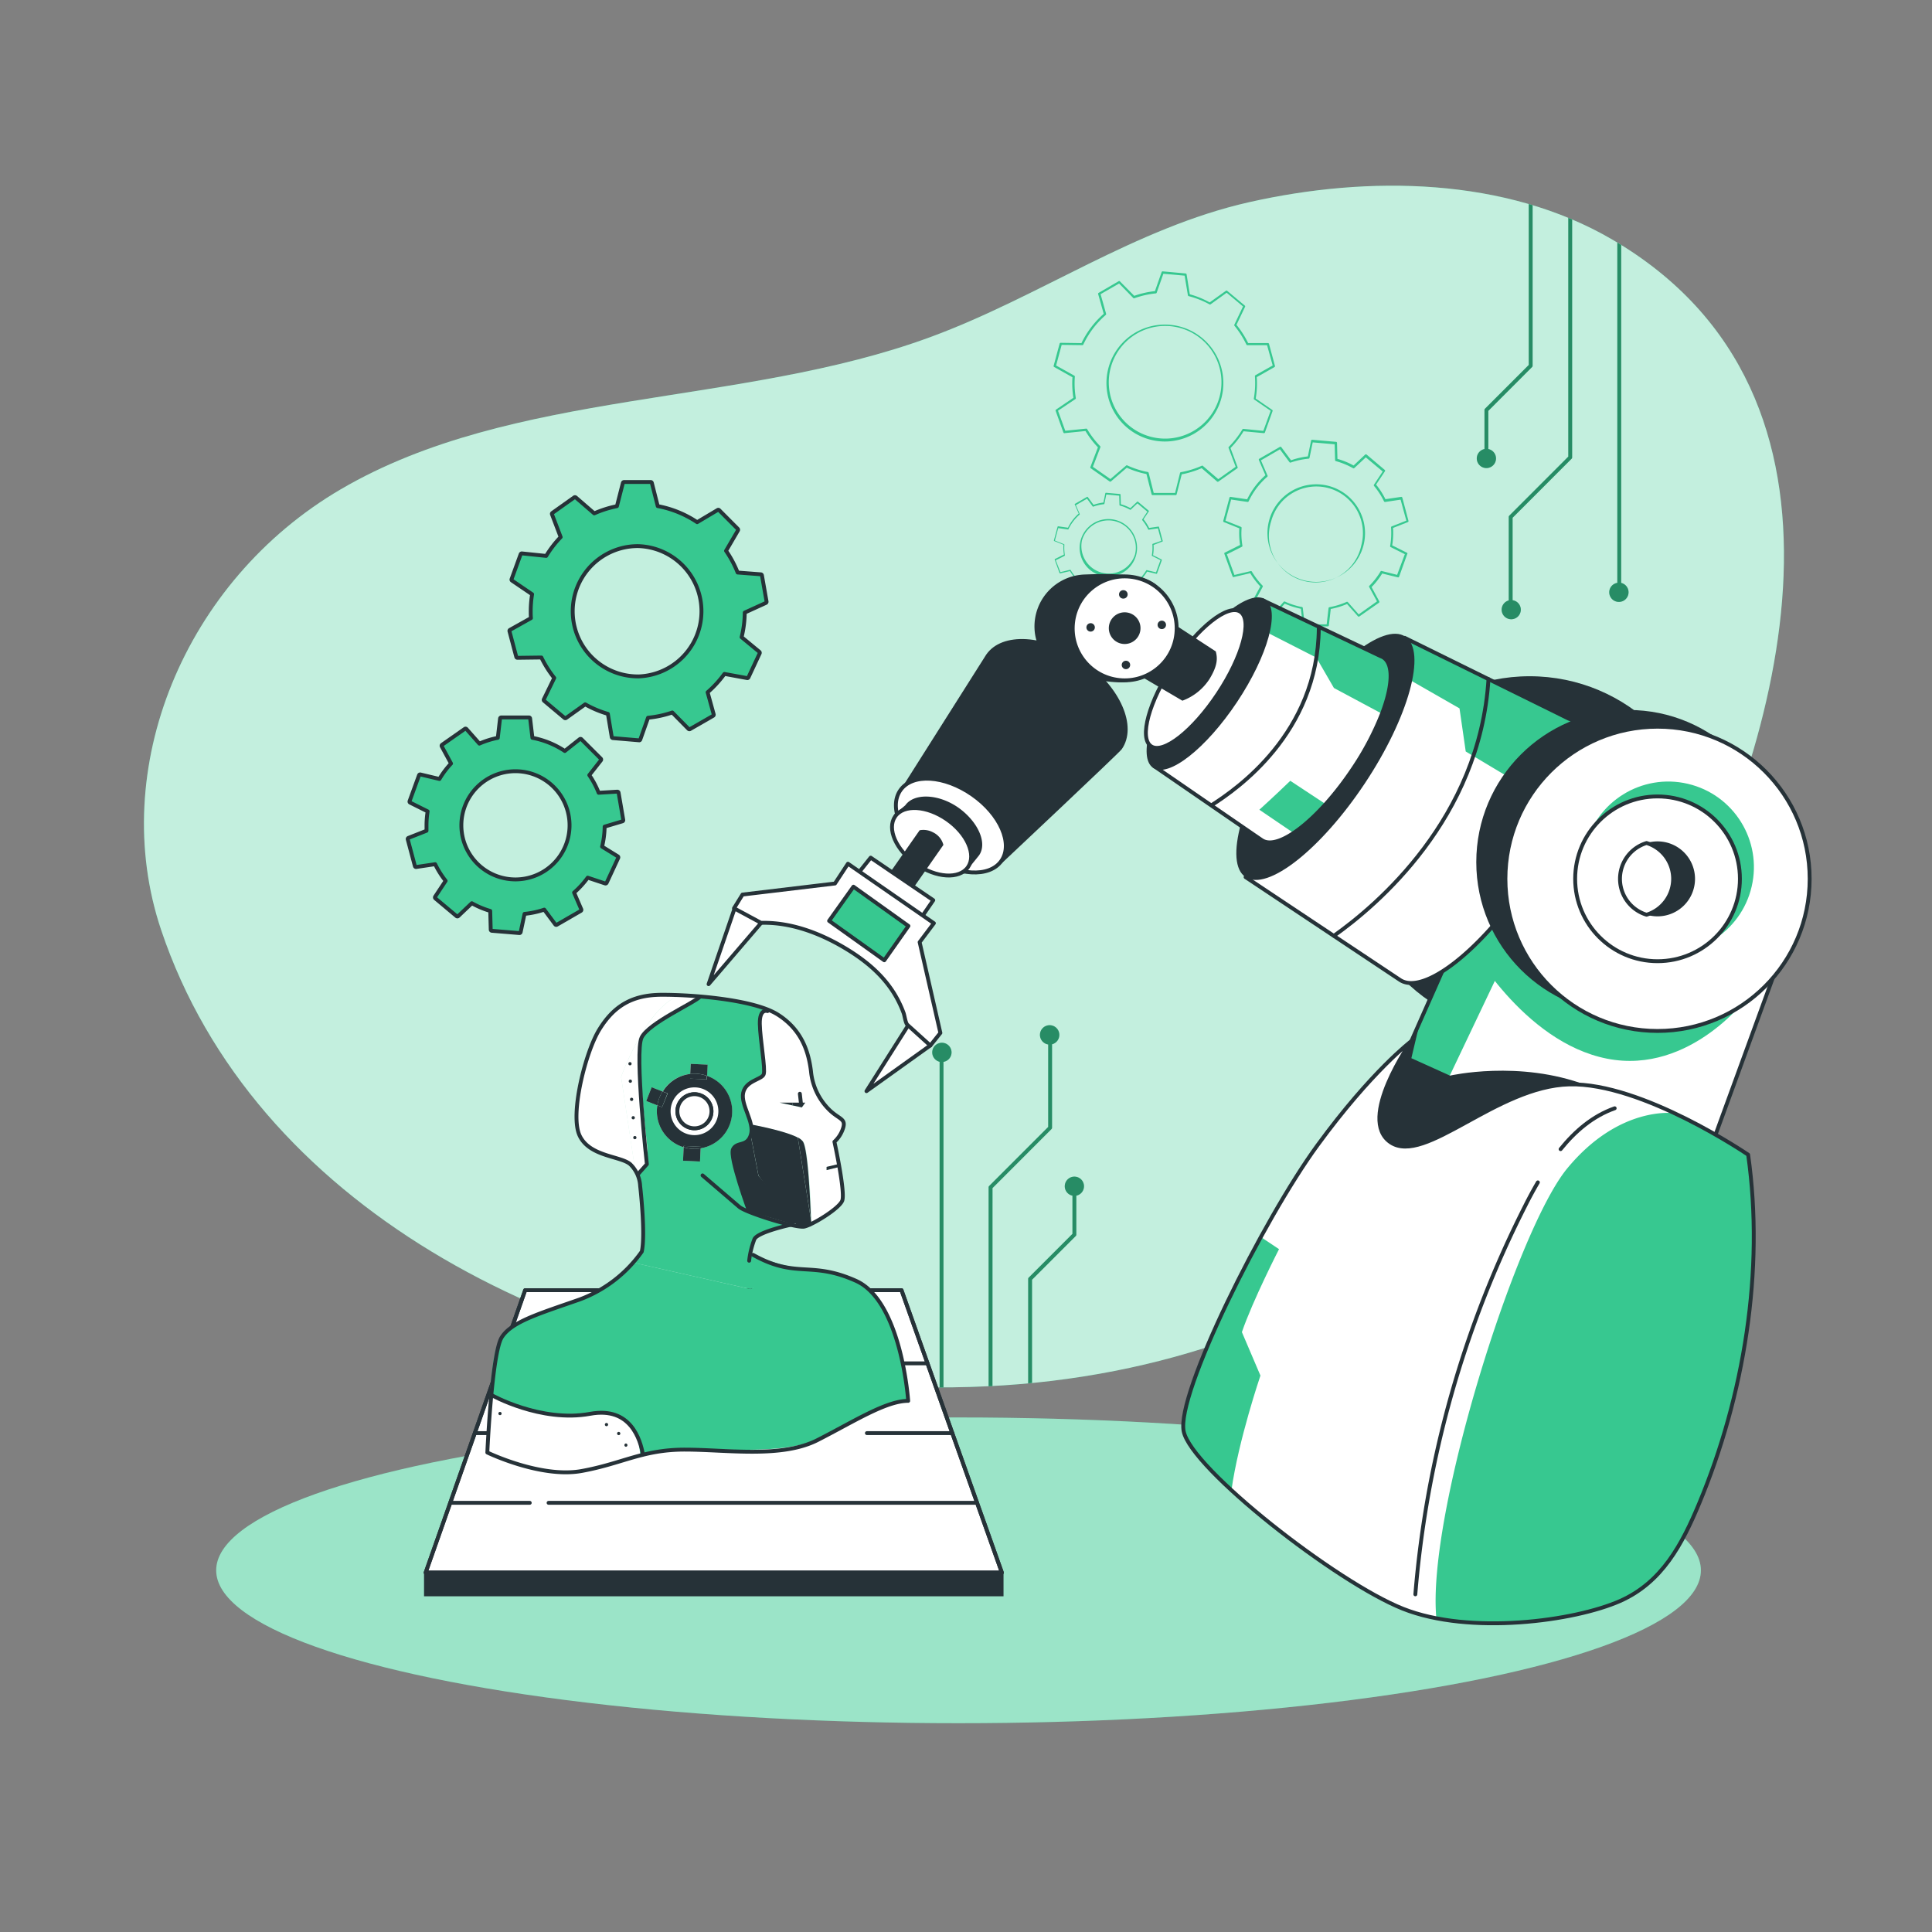 <svg xmlns="http://www.w3.org/2000/svg" viewBox="0 0 500 500"><rect x="0" y="0" width="500" height="500" fill="#808080" stroke="none"/><g id="freepik--background-simple--inject-176"><path d="M432,247c-36.39,68.29-106.38,117.14-203.15,111.63-1.76-.1-3.52-.22-5.28-.35C144,352.25,65.64,312,41.69,240.63c-13.94-41.53,5.94-90.26,46.5-114,44.57-26.08,103.4-21.26,152.64-39.41C269,76.85,293.73,59,323.26,52.33c31-7,66.36-6.44,93.91,9.62C486.45,102.3,461.39,191.91,432,247Z" style="fill:#37C890"></path><path d="M432,247c-36.39,68.29-106.38,117.14-203.15,111.63-1.76-.1-3.52-.22-5.28-.35C144,352.25,65.64,312,41.69,240.63c-13.94-41.53,5.94-90.26,46.5-114,44.57-26.08,103.4-21.26,152.64-39.41C269,76.85,293.73,59,323.26,52.33c31-7,66.36-6.44,93.91,9.62C486.45,102.3,461.39,191.91,432,247Z" style="fill:#fff;opacity:0.7"></path></g><g id="freepik--Graphics--inject-176"><path d="M396.49,95a.49.49,0,0,0,.15-.35V53.11l-1-.31V94.45l-11.32,11.32a.51.51,0,0,0-.14.36v10.08a2.49,2.49,0,1,0,1,0v-9.88Z" style="fill:#37C890"></path><path d="M418.56,62.79v88.05a2.48,2.48,0,0,0-2.09,2.44v0a2.5,2.5,0,1,0,3.09-2.43V63.39Z" style="fill:#37C890"></path><path d="M391.46,155.33V134l15.26-15.27a.47.47,0,0,0,.15-.35V56.8l-1-.42v61.79l-15.26,15.27a.49.49,0,0,0-.15.35v21.6a2.48,2.48,0,1,0,1-.06Z" style="fill:#37C890"></path><g style="opacity:0.3"><path d="M396.49,95a.49.49,0,0,0,.15-.35V53.11l-1-.31V94.45l-11.32,11.32a.51.51,0,0,0-.14.36v10.08a2.49,2.49,0,1,0,1,0v-9.88Z"></path><path d="M418.56,62.79v88.05a2.48,2.48,0,0,0-2.09,2.44v0a2.5,2.5,0,1,0,3.09-2.43V63.39Z"></path><path d="M391.46,155.33V134l15.26-15.27a.47.47,0,0,0,.15-.35V56.8l-1-.42v61.79l-15.26,15.27a.49.49,0,0,0-.15.35v21.6a2.48,2.48,0,1,0,1-.06Z"></path></g><path d="M256.86,307.48l15.26-15.27a.51.51,0,0,0,.15-.35v-21.6a2.51,2.51,0,1,0-1,.05v21.34L256,306.92a.47.47,0,0,0-.15.35v51.5l1-.06Z" style="fill:#37C890"></path><path d="M267.09,331.2l11.32-11.32a.54.54,0,0,0,.14-.36V309.44a2.49,2.49,0,1,0-1,0v9.88l-11.31,11.31a.47.47,0,0,0-.15.35V358l1-.1Z" style="fill:#37C890"></path><path d="M243.17,359.07h1V274.81a2.48,2.48,0,0,0,2.09-2.44v0a2.5,2.5,0,1,0-3.09,2.42Z" style="fill:#37C890"></path><g style="opacity:0.3"><path d="M256.86,307.48l15.26-15.27a.51.51,0,0,0,.15-.35v-21.6a2.51,2.51,0,1,0-1,.05v21.34L256,306.92a.47.47,0,0,0-.15.35v51.5l1-.06Z"></path><path d="M267.09,331.2l11.32-11.32a.54.54,0,0,0,.14-.36V309.44a2.49,2.49,0,1,0-1,0v9.88l-11.31,11.31a.47.47,0,0,0-.15.35V358l1-.1Z"></path><path d="M243.17,359.07h1V274.81a2.48,2.48,0,0,0,2.09-2.44v0a2.5,2.5,0,1,0-3.09,2.42Z"></path></g><path d="M305.4,84.52a15.13,15.13,0,1,0,10.69,18.54h0A15.15,15.15,0,0,0,305.4,84.52Zm10.16,18.39a14.58,14.58,0,0,1-28.16-7.56h0a14.58,14.58,0,1,1,28.16,7.56Z" style="fill:#37C890"></path><path d="M320,84.07l2.22-4.66a.26.26,0,0,0-.07-.33l-4.56-3.82a.26.26,0,0,0-.33,0l-4.2,3a23.24,23.24,0,0,0-5.14-2.1L307.09,71a.27.27,0,0,0-.25-.23l-5.92-.54a.28.28,0,0,0-.29.18l-1.73,4.93a24.08,24.08,0,0,0-5.36,1.22l-3.73-3.77a.27.27,0,0,0-.33,0l-5.15,3a.27.27,0,0,0-.13.32l1.44,5.11a23.77,23.77,0,0,0-5.76,7.58l-5.39-.08a.27.27,0,0,0-.26.2l-1.55,5.75a.29.29,0,0,0,.13.31l4.74,2.65a23.68,23.68,0,0,0,.24,5.32l-4.5,3.06a.27.27,0,0,0-.09.32l2,5.59a.26.26,0,0,0,.29.18l5.43-.55a23.56,23.56,0,0,0,3.22,4.22l-1.95,5.09a.29.29,0,0,0,.1.33l4.87,3.41a.29.29,0,0,0,.34,0l4.11-3.55a25,25,0,0,0,3.61,1.29c.46.12.93.23,1.48.34l1.33,5.25a.28.28,0,0,0,.26.21h5.95a.26.26,0,0,0,.27-.2l1.32-5.18a24.49,24.49,0,0,0,5.16-1.6l4,3.47a.27.27,0,0,0,.33,0l4.88-3.43a.26.26,0,0,0,.09-.32l-1.84-4.92a23.38,23.38,0,0,0,3.38-4.35l5.24.49a.28.28,0,0,0,.29-.18l2-5.59a.25.25,0,0,0-.12-.25l-4.26-2.94a23.9,23.9,0,0,0,.27-5.54L329.83,95a.26.26,0,0,0,.13-.3L328.42,89a.27.27,0,0,0-.27-.21l-5.13,0A24.41,24.41,0,0,0,320,84.07Zm9.37,10.51-4.46,2.52a.3.3,0,0,0-.14.27,23.17,23.17,0,0,1-.28,5.76.26.26,0,0,0,.11.27l4.24,2.91-1.89,5.2-5.15-.52a.28.28,0,0,0-.27.14,23.75,23.75,0,0,1-3.5,4.5.28.28,0,0,0-.08.29l1.84,4.89L315.28,124l-4-3.45a.26.26,0,0,0-.29,0,23.58,23.58,0,0,1-5.38,1.65.28.28,0,0,0-.22.2l-1.28,5.17h-5.53l-1.31-5.21a.32.32,0,0,0-.21-.21,15.12,15.12,0,0,1-1.61-.36,23.86,23.86,0,0,1-3.69-1.33.26.26,0,0,0-.29,0l-4.1,3.52-4.53-3.17,1.94-5.06a.31.31,0,0,0-.06-.29,23.52,23.52,0,0,1-3.36-4.4.28.28,0,0,0-.26-.13l-5.41.55-1.88-5.19,4.49-3a.29.29,0,0,0,.12-.27,22.84,22.84,0,0,1-.25-5.54.27.27,0,0,0-.14-.26l-4.71-2.63,1.44-5.34,5.35.07a.26.26,0,0,0,.25-.15,23.31,23.31,0,0,1,5.82-7.67.29.29,0,0,0,.08-.29l-1.43-5.08,4.79-2.76,3.66,3.74a.28.28,0,0,0,.29.08,22.92,22.92,0,0,1,5.55-1.26.26.26,0,0,0,.23-.18l1.73-4.9,5.5.49.85,5.08a.3.3,0,0,0,.2.22A23.42,23.42,0,0,1,313,78.76a.27.27,0,0,0,.3,0l4.16-3,4.23,3.55L319.46,84a.28.28,0,0,0,0,.29,24.25,24.25,0,0,1,3.11,4.89.26.26,0,0,0,.24.16l5.11,0Z" style="fill:#37C890"></path><path d="M356.13,125.42,358.4,122a.29.29,0,0,0,0-.36l-4.72-4a.29.29,0,0,0-.37,0l-3,2.83a19.54,19.54,0,0,0-4.18-1.71l-.11-4.14a.27.27,0,0,0-.25-.27l-6.16-.54a.27.27,0,0,0-.3.22l-.84,4.09a19.73,19.73,0,0,0-4.35,1l-2.51-3.39a.28.28,0,0,0-.35-.09l-5.36,3.09a.27.27,0,0,0-.1.35l1.69,3.91a19.92,19.92,0,0,0-4.73,6.23l-4.27-.63a.29.29,0,0,0-.31.2l-1.6,6a.28.28,0,0,0,.16.33l4,1.61a20,20,0,0,0,.19,4.31L317,143a.27.27,0,0,0-.14.34l2.12,5.83a.26.26,0,0,0,.32.17l4.26-1a19.41,19.41,0,0,0,2.61,3.43l-2.08,3.84a.29.29,0,0,0,.08.36l5.07,3.56a.27.27,0,0,0,.36-.05l2.89-3.26a19.66,19.66,0,0,0,3,1.05c.36.1.74.19,1.18.28l.5,4.3a.27.27,0,0,0,.27.25h6.19a.29.29,0,0,0,.28-.25l.49-4.25a20.08,20.08,0,0,0,4.21-1.29l2.82,3.18a.28.28,0,0,0,.37.05l5.07-3.55a.28.28,0,0,0,.09-.35l-2-3.7a19.51,19.51,0,0,0,2.75-3.52l4.06,1a.27.27,0,0,0,.32-.17l2.09-5.82v0A.26.26,0,0,0,364,143l-3.7-1.86a20,20,0,0,0,.22-4.51l3.83-1.51a.27.27,0,0,0,.16-.33l-1.59-6a.29.29,0,0,0-.31-.2l-4.06.6A20.06,20.06,0,0,0,356.13,125.42Zm7.83,9.32-3.79,1.49a.28.28,0,0,0-.17.28,19.62,19.62,0,0,1-.23,4.78.27.27,0,0,0,.14.3l3.66,1.83-2,5.35-4-1a.25.25,0,0,0-.29.13,19.15,19.15,0,0,1-2.92,3.73.27.27,0,0,0,0,.32l2,3.69L351.63,159l-2.79-3.15a.28.28,0,0,0-.32-.09,19.37,19.37,0,0,1-4.46,1.38.28.28,0,0,0-.23.24l-.49,4.21h-5.69l-.49-4.26a.29.29,0,0,0-.22-.24,11.3,11.3,0,0,1-1.34-.3,19.58,19.58,0,0,1-3.06-1.1.27.27,0,0,0-.32.06l-2.86,3.22-4.66-3.27,2.07-3.8a.27.27,0,0,0,0-.32,19.72,19.72,0,0,1-2.79-3.65.26.26,0,0,0-.3-.13l-4.21,1-1.95-5.35,3.87-1.94a.28.28,0,0,0,.15-.29,18.65,18.65,0,0,1-.21-4.6.26.26,0,0,0-.18-.27l-4-1.6,1.47-5.47,4.24.62a.29.29,0,0,0,.29-.16,19.06,19.06,0,0,1,4.83-6.36A.28.28,0,0,0,328,123l-1.67-3.86,4.91-2.86,2.49,3.35a.28.28,0,0,0,.31.08,19.23,19.23,0,0,1,4.62-1,.27.27,0,0,0,.24-.22l.83-4,5.68.49.11,4.1a.27.27,0,0,0,.2.26,19.41,19.41,0,0,1,4.43,1.82.27.27,0,0,0,.32,0l3-2.8,4.37,3.66-2.25,3.4a.29.29,0,0,0,0,.33,19.35,19.35,0,0,1,2.59,4,.29.29,0,0,0,.29.16l4-.6Z" style="fill:#37C890"></path><path d="M343.92,125.77a12.63,12.63,0,1,0,8.92,15.48h0A12.65,12.65,0,0,0,343.92,125.77Zm8.39,15.35A12.09,12.09,0,1,1,329,134.84h0a12.09,12.09,0,0,1,14.79-8.53h0A12.09,12.09,0,0,1,352.31,141.12Z" style="fill:#37C890"></path><path d="M300.89,139.91l-.94-3.52a.14.14,0,0,0-.17-.11l-2.39.35a11.71,11.71,0,0,0-1.44-2.24l1.34-2a.18.18,0,0,0,0-.22l-2.78-2.33a.15.15,0,0,0-.21,0l-1.76,1.66a11.69,11.69,0,0,0-2.46-1L290,128a.15.15,0,0,0-.14-.15l-3.63-.32a.16.16,0,0,0-.17.13l-.5,2.4a11.66,11.66,0,0,0-2.55.59l-1.48-2a.16.16,0,0,0-.21-.06l-3.15,1.82a.15.15,0,0,0,0,.2l1,2.3a11.58,11.58,0,0,0-2.78,3.66l-2.51-.36a.17.17,0,0,0-.18.11l-.95,3.52a.16.16,0,0,0,.1.19l2.37.95a12,12,0,0,0,.12,2.54l-2.3,1.14a.16.16,0,0,0-.08.2l1.24,3.43a.16.16,0,0,0,.19.1l2.51-.59a11.47,11.47,0,0,0,1.53,2l-1.22,2.26a.16.16,0,0,0,.05.21l3,2.09a.15.15,0,0,0,.21,0l1.7-1.92a12,12,0,0,0,1.74.62c.21.05.43.11.7.16l.29,2.53a.16.16,0,0,0,.16.15h3.64a.16.16,0,0,0,.16-.14l.29-2.5a11.8,11.8,0,0,0,2.47-.77l1.66,1.88a.18.18,0,0,0,.22,0l3-2.09a.18.18,0,0,0,.06-.21L295.26,150a12,12,0,0,0,1.61-2.07l2.39.57a.17.17,0,0,0,.19-.1l1.23-3.42v0a.16.16,0,0,0-.09-.2l-2.18-1.09a11.17,11.17,0,0,0,.13-2.65l2.26-.89A.14.14,0,0,0,300.89,139.91Zm-2.56.83a.16.16,0,0,0-.1.17,11.5,11.5,0,0,1-.14,2.81.15.15,0,0,0,.09.17l2.15,1.08-1.15,3.15-2.37-.57a.18.18,0,0,0-.18.08,11.39,11.39,0,0,1-1.71,2.2.17.17,0,0,0,0,.19l1.16,2.16-2.74,1.92-1.65-1.85a.14.14,0,0,0-.18-.05,12,12,0,0,1-2.63.81.16.16,0,0,0-.13.14l-.29,2.47h-3.34l-.29-2.51a.17.17,0,0,0-.13-.14,6,6,0,0,1-.79-.17,12.45,12.45,0,0,1-1.8-.65.16.16,0,0,0-.19,0l-1.68,1.89-2.74-1.92,1.22-2.24a.17.17,0,0,0,0-.19,11,11,0,0,1-1.63-2.15.16.16,0,0,0-.18-.07l-2.48.59L273.23,145l2.27-1.14a.17.17,0,0,0,.09-.17,11.62,11.62,0,0,1-.13-2.7.14.14,0,0,0-.1-.16l-2.35-.94.86-3.22,2.5.36a.14.14,0,0,0,.16-.09,11.36,11.36,0,0,1,2.85-3.74.18.18,0,0,0,.05-.19l-1-2.27,2.89-1.68,1.46,2a.19.19,0,0,0,.19.05,11.35,11.35,0,0,1,2.71-.62.15.15,0,0,0,.14-.13l.49-2.38,3.34.3.07,2.41a.15.15,0,0,0,.11.15,10.79,10.79,0,0,1,2.61,1.07.17.17,0,0,0,.19,0l1.74-1.64,2.56,2.15-1.32,2a.18.18,0,0,0,0,.19,11.3,11.3,0,0,1,1.53,2.39.17.17,0,0,0,.17.09l2.36-.35.87,3.23Z" style="fill:#37C890"></path><path d="M288.77,134.59a7.43,7.43,0,1,0,5.25,9.1h0A7.44,7.44,0,0,0,288.77,134.59Zm4.94,9A7.11,7.11,0,0,1,280,139.92h0a7.11,7.11,0,0,1,8.7-5h0A7.1,7.1,0,0,1,293.71,143.61Z" style="fill:#37C890"></path><path d="M197.19,148.9a.32.32,0,0,0-.29-.27l-6-.46a28,28,0,0,0-3-5.62l3.09-5.29a.33.33,0,0,0-.05-.39L186.09,132a.3.3,0,0,0-.39,0l-5.28,3.14a27.37,27.37,0,0,0-10.2-4.16l-1.52-6a.32.32,0,0,0-.31-.24h-6.88a.32.32,0,0,0-.31.24L159.66,131a28,28,0,0,0-5.87,1.86L149,128.73a.33.33,0,0,0-.4,0l-5.63,4a.31.31,0,0,0-.12.37l2.25,5.9a28.18,28.18,0,0,0-3.75,4.87l-6.27-.65a.33.33,0,0,0-.34.21l-2.35,6.46a.31.31,0,0,0,.12.37l5.2,3.53a27.26,27.26,0,0,0-.36,4.42c0,.55,0,1.11.06,1.76L132,163a.31.31,0,0,0-.15.36l1.76,6.64a.31.31,0,0,0,.32.24l6.18-.08a28.2,28.2,0,0,0,3.33,5.29L140.74,181a.31.31,0,0,0,.09.38l5.28,4.43a.32.32,0,0,0,.39,0l4.95-3.53a27.55,27.55,0,0,0,5.87,2.47l1,6a.34.34,0,0,0,.29.27l6.85.58a.32.32,0,0,0,.25-.21l2-5.64a27.62,27.62,0,0,0,6.28-1.36l4.19,4.25a.33.33,0,0,0,.38.06l6-3.45a.34.34,0,0,0,.15-.36l-1.58-5.73a28.41,28.41,0,0,0,4.35-4.75l5.88,1.08a.31.31,0,0,0,.34-.18l2.91-6.24a.33.33,0,0,0-.09-.38l-4.59-3.79a27.39,27.39,0,0,0,.81-6.37l5.46-2.49a.33.33,0,0,0,.19-.34Zm-32.11,26.15a16.86,16.86,0,0,1,0-33.72h0a16.87,16.87,0,0,1,0,33.73Z" style="fill:#37C890;stroke:#263238;stroke-linecap:round;stroke-linejoin:round"></path><path d="M160.09,205.14a.33.33,0,0,0-.34-.26l-4.82.29a22.72,22.72,0,0,0-2.42-4.57l3-3.82a.33.33,0,0,0,0-.42l-5.06-5.06a.31.31,0,0,0-.42,0l-3.86,3.06a22.66,22.66,0,0,0-8.38-3.41l-.59-5a.31.31,0,0,0-.31-.28h-7.16a.32.32,0,0,0-.32.28l-.58,5a22.79,22.79,0,0,0-4.77,1.5l-3.34-3.77a.31.31,0,0,0-.43-.05l-5.87,4.11a.32.32,0,0,0-.1.41l2.41,4.45a22.88,22.88,0,0,0-3,4l-4.92-1.17a.31.31,0,0,0-.37.2L106,207.33a.31.31,0,0,0,.16.4l4.51,2.25a23.15,23.15,0,0,0-.29,3.62c0,.43,0,.88,0,1.4l-4.67,1.84a.32.32,0,0,0-.19.38l1.85,6.92a.31.31,0,0,0,.35.24l4.9-.73a23,23,0,0,0,2.71,4.31l-2.72,4.11a.34.34,0,0,0,.06.43l5.49,4.6a.33.33,0,0,0,.42,0l3.53-3.35a22.67,22.67,0,0,0,4.76,2l.13,4.84a.31.31,0,0,0,.29.3l7.13.59h0a.32.32,0,0,0,.33-.27l1-4.7a22.75,22.75,0,0,0,5.1-1.1l2.85,3.83a.31.31,0,0,0,.41.08l6.2-3.58a.32.32,0,0,0,.13-.4L148.57,231a23.49,23.49,0,0,0,3.53-3.86l4.51,1.5a.32.32,0,0,0,.39-.17l3-6.46a.32.32,0,0,0-.13-.4l-4.05-2.5a23.12,23.12,0,0,0,.66-5.18l4.59-1.37a.31.31,0,0,0,.23-.36Zm-12.69,8.45a14,14,0,1,1-14-14v0a14,14,0,0,1,14,14Z" style="fill:#37C890;stroke:#263238;stroke-linecap:round;stroke-linejoin:round"></path></g><g id="freepik--Shadow--inject-176"><ellipse cx="248.07" cy="406.4" rx="192.12" ry="39.56" style="fill:#37C890"></ellipse><ellipse cx="248.07" cy="406.4" rx="192.12" ry="39.56" style="fill:#fff;opacity:0.5"></ellipse></g><g id="freepik--Platform--inject-176"><polygon points="259.28 406.98 110.16 406.98 135.91 333.9 233.31 333.9 259.28 406.98" style="fill:#263238"></polygon><rect x="109.74" y="406.98" width="149.97" height="6.14" style="fill:#263238"></rect><polygon points="259.28 406.98 110.16 406.98 135.91 333.9 233.31 333.9 259.28 406.98" style="fill:#fff;stroke:#263238;stroke-linecap:round;stroke-linejoin:round"></polygon><polygon points="259.28 406.98 110.16 406.98 135.91 333.9 233.31 333.9 259.28 406.98" style="fill:none;stroke:#263238;stroke-linecap:round;stroke-linejoin:round"></polygon><line x1="141.97" y1="388.93" x2="252.87" y2="388.93" style="fill:none;stroke:#263238;stroke-linecap:round;stroke-linejoin:round"></line><line x1="116.52" y1="388.93" x2="137.1" y2="388.93" style="fill:none;stroke:#263238;stroke-linecap:round;stroke-linejoin:round"></line><line x1="224.35" y1="370.89" x2="246.46" y2="370.89" style="fill:none;stroke:#263238;stroke-linecap:round;stroke-linejoin:round"></line><line x1="122.88" y1="370.89" x2="210.58" y2="370.89" style="fill:none;stroke:#263238;stroke-linecap:round;stroke-linejoin:round"></line><line x1="129.24" y1="352.84" x2="240.04" y2="352.84" style="fill:none;stroke:#263238;stroke-linecap:round;stroke-linejoin:round"></line></g><g id="freepik--robot-head--inject-176"><path d="M194.13,294.25a1,1,0,0,0,.17-.4A3,3,0,0,1,194.13,294.25Z" style="fill:#37C890"></path><path d="M194.16,291.09a25.16,25.16,0,0,0-1-3.48C193.51,288.8,193.9,290,194.16,291.09Z" style="fill:#37C890"></path><path d="M167.41,301.29a18.23,18.23,0,0,1-1.36,1.61l.29-.24a3.91,3.91,0,0,0,1.43-3.51c-.11-.93-.25-2.12-.4-3.48h0A20.68,20.68,0,0,1,167.41,301.29Z" style="fill:#37C890"></path><path d="M196.82,263.15a2.48,2.48,0,0,1,.32-.91A1.81,1.81,0,0,0,196.82,263.15Z" style="fill:#37C890"></path><path d="M190.3,297c.64-.43,1.56-.95,2.35-1.48A5.59,5.59,0,0,0,190.3,297Z" style="fill:#37C890"></path><path d="M192,308c-.24-.81-.51-1.67-.78-2.54C191.47,306.36,191.74,307.22,192,308Z" style="fill:#37C890"></path><path d="M165.77,277.34c0,.08,0,.17,0,.27a43.74,43.74,0,0,1,.11-7.81,7,7,0,0,1,1.78-3.35h0C164.66,269,165.69,275.14,165.77,277.34Z" style="fill:#37C890"></path><path d="M197.62,277.38c-.52,1.2-2.34,1.9-3.72,3C195.51,279.31,197.1,279,197.62,277.38Z" style="fill:#37C890"></path><path d="M197.77,275.57h0a9,9,0,0,1,0,1.18A5.1,5.1,0,0,0,197.77,275.57Z" style="fill:#37C890"></path><path d="M180.83,258.3c.85-.36,1.37-.55,1.4-.56l-.78-.1Z" style="fill:#37C890"></path><path d="M198.86,261.66h-.21l.42.07Z" style="fill:#37C890"></path><path d="M193.93,313.54l11.28,3.34.09,0C201.48,315.77,194.54,313.72,193.93,313.54Z" style="fill:#37C890"></path><path d="M235,362.54a34,34,0,0,0-8.46,2.37c-.66.27-1.3.58-1.94.9-3.27,1.66-6.25,3.83-9.56,5.43-15.2,7.38-33.62,1.36-50,5.44-4.89,1.22-9.56,3.32-14.53,4-8.33,1.18-16.56-1.62-24.42-4.78.26-10.25.9-22.59,2.35-27.05,2.07-4.74,6.2-6.78,10.17-8.53,1.86-.71,4.11-.91,5.49-2A48,48,0,0,0,164,326.79l30.25,6.83L205.48,328c4.28.89,8.56,1,12.46,2.05,8.44,2.59,10.64,8.1,12.81,12.71.38,1,.73,2,1,3C232.88,349.83,234.09,356.8,235,362.54Z" style="fill:#37C890"></path><path d="M194.08,324.39a5.8,5.8,0,0,1,.09-1.2,4.64,4.64,0,0,1,2.71-3.74h0a24.32,24.32,0,0,1,6.46-2l1.85-.52-11.28-3.34-.05,0A46.13,46.13,0,0,1,192,308h0c-.26-.82-.53-1.68-.78-2.54-1.13-3.61-2.3-7.41-1.5-8.1a5,5,0,0,1,.58-.41,5.59,5.59,0,0,1,2.35-1.48,5.42,5.42,0,0,0,1.48-1.26,3,3,0,0,0,.17-.4,13.48,13.48,0,0,0,0-1.45,12.51,12.51,0,0,0-.19-1.31c-.26-1.08-.65-2.29-1-3.48v0c-1.71-4.66-1.35-5.77.75-7.19h0c1.38-1.11,3.2-1.81,3.72-3a2.79,2.79,0,0,0,.14-.63,9,9,0,0,0,0-1.18c-.26-2.89-1.52-9.58-1-12.42a1.81,1.81,0,0,1,.32-.91,1.52,1.52,0,0,1,1.51-.57h.21a83,83,0,0,0-16.63-3.92s-.55.2-1.4.56a67.24,67.24,0,0,0-13.16,8.15,7,7,0,0,0-1.78,3.35,43.74,43.74,0,0,0-.11,7.81c.15,2.84,1.26,15.12,1.59,18.06.15,1.36.29,2.55.4,3.48a3.91,3.91,0,0,1-1.43,3.51l-.29.24-.92,1,0,0a13.34,13.34,0,0,1,.52,3c.15,1,.29,2.22.39,3.7h0a50.18,50.18,0,0,1,0,14.22s-.81.79-2,1.95l30.25,6.82s10.49-3.65,10.38-3.68l.89-1.94A56,56,0,0,1,194.08,324.39ZM181.16,300.6l-4.39-.2.16-3.49a9.73,9.73,0,0,1-6.94-9.32,9.54,9.54,0,0,1,.13-1.52l-2.87-1.13,1.4-3.56,2.81,1.1a9.7,9.7,0,0,1,7.14-4.55l.12-2.61,4.39.21-.14,2.9a9.71,9.71,0,0,1-1.65,18.75Z" style="fill:#37C890"></path><path d="M164.79,303.34a17.82,17.82,0,0,1,.84,3.58,13.34,13.34,0,0,0-.52-3A6.08,6.08,0,0,0,164.79,303.34Z" style="fill:#37C890"></path><path d="M166,310.63a116.08,116.08,0,0,1,0,14.22A50.18,50.18,0,0,0,166,310.63Z" style="fill:#37C890"></path><path d="M164,258.46l-.08,0a11.77,11.77,0,0,1,1.43-.43A8.76,8.76,0,0,0,164,258.46Z" style="fill:#fff"></path><path d="M165.37,258.05c.35-.08.73-.14,1.09-.21C166.07,257.9,165.71,258,165.37,258.05Z" style="fill:#fff"></path><path d="M152.53,271.62h0c.24-.6.49-1.21.77-1.81A13.41,13.41,0,0,0,152.53,271.62Z" style="fill:#fff"></path><path d="M153.55,297.62c3,1.74,7.24,2.52,9,3.34-2.33-1.3-5.6-1.84-7.74-2.75A11.53,11.53,0,0,1,153.55,297.62Z" style="fill:#fff"></path><path d="M151.67,296.24a8,8,0,0,1-1.71-2.36A6.89,6.89,0,0,0,151.67,296.24Z" style="fill:#fff"></path><path d="M160.74,278.7s7-19.82,16.48-21.43h0a70.09,70.09,0,0,0-10.73.57c-.36.07-.74.13-1.09.21h0a11.77,11.77,0,0,0-1.43.43c-3.7,1.53-8.48,7-10.63,11.32-.28.6-.53,1.21-.77,1.81-.69,2.05-1.53,4.68-2.22,7.34-.26,1.2-.45,2.26-.57,3.11-.26,1.76-.58,3.66-.7,5.53.15,2.6.18,4.58.92,6.28a8,8,0,0,0,1.71,2.36c.18.17.37.33.57.49l.17.13a6.87,6.87,0,0,0,.68.48l.29.18.17.1a11.53,11.53,0,0,0,1.22.59c2.14.91,5.41,1.45,7.74,2.75a2.65,2.65,0,0,1,.55.33l0,0a5.92,5.92,0,0,1,1.22,1.05Z" style="fill:#fff"></path><path d="M152.24,296.73c-.2-.16-.39-.32-.57-.49C151.85,296.41,152,296.57,152.24,296.73Z" style="fill:#fff"></path><path d="M152.54,297c.17.13.36.26.55.38a6.87,6.87,0,0,1-.68-.48Z" style="fill:#fff"></path><path d="M165.36,258.06Z" style="fill:#fff"></path><path d="M164.3,302.36a5.92,5.92,0,0,0-1.22-1.05,9.88,9.88,0,0,1,1.71,2,4.76,4.76,0,0,0-.38-.82A1.53,1.53,0,0,0,164.3,302.36Z" style="fill:#fff"></path><path d="M164.41,302.52l-.11-.16A1.53,1.53,0,0,1,164.41,302.52Z" style="fill:#fff"></path><path d="M177.23,257.27h0Z" style="fill:#fff"></path><path d="M164.41,302.52a4.76,4.76,0,0,1,.38.82,6.08,6.08,0,0,1,.32.54A4.39,4.39,0,0,0,164.41,302.52Z" style="fill:#fff"></path><path d="M165.78,277.61c.28,5.82,1,13.11,1.59,18.06C167,292.73,165.93,280.45,165.78,277.61Z" style="fill:#fff"></path><path d="M167.67,266.45a67.24,67.24,0,0,1,13.16-8.15C177.85,259.53,171,262.65,167.67,266.45Z" style="fill:#fff"></path><path d="M177.22,257.27c-9.43,1.61-16.48,21.43-16.48,21.43l3.56,23.66.11.16a4.39,4.39,0,0,1,.7,1.36l0,0,.92-1-1,.8,1-.8a18.23,18.23,0,0,0,1.36-1.61,20.68,20.68,0,0,0,0-5.61h0c-.56-4.95-1.31-12.24-1.59-18.06,0-.1,0-.19,0-.27-.08-2.2-1.11-8.34,1.89-10.88h0c3.3-3.8,10.18-6.92,13.16-8.15l.62-.66C180,257.47,178.63,257.35,177.22,257.27Z" style="fill:#fff"></path><path d="M217.28,289.68a2.5,2.5,0,0,1,.82,1.34h0c.43-2.14-1.85-2.22-4.72-5A41.75,41.75,0,0,0,217.28,289.68Z" style="fill:#fff"></path><path d="M212,284.31a12.91,12.91,0,0,1-1.67-4.38c.11.67.2,1.26.3,1.72A7.77,7.77,0,0,0,212,284.31Z" style="fill:#fff"></path><path d="M216.85,301.29l.13.77h0l1.13,6.89c-.28-2.63-2.21-13.46-2.21-13.46l.95,5.8Z" style="fill:#fff"></path><path d="M211.81,315.36h0Z" style="fill:#fff"></path><path d="M203.35,263.75l-.52-.34c.28.18.55.38.81.58Z" style="fill:#fff"></path><path d="M202.53,263.23a13.55,13.55,0,0,0-3.18-1.43c1.18.46,1.87.76,1.87.76A12.37,12.37,0,0,1,202.53,263.23Z" style="fill:#fff"></path><path d="M209.2,273.67a16.41,16.41,0,0,0-1.9-5.16,24.21,24.21,0,0,1,1.91,5.21Z" style="fill:#fff"></path><path d="M209.83,317c2-1.12,5.36-3.45,5.36-3.45l-5.28,3.34Z" style="fill:#fff"></path><path d="M197.14,262.24a2.07,2.07,0,0,1,1.51-.57A1.52,1.52,0,0,0,197.14,262.24Z" style="fill:#fff"></path><polygon points="213.48 313.11 213.48 313.11 213.48 313.11 213.48 313.11" style="fill:#fff"></polygon><path d="M196.82,263.15c-.57,2.84.69,9.53,1,12.42C197.63,272.24,196.41,265.75,196.82,263.15Z" style="fill:#fff"></path><path d="M197.76,276.75a2.79,2.79,0,0,1-.14.63l0,0A2.14,2.14,0,0,0,197.76,276.75Z" style="fill:#fff"></path><path d="M192.32,282.79a3.94,3.94,0,0,1,1.58-2.4h0c-2.1,1.42-2.46,2.53-.75,7.19v0A11.78,11.78,0,0,1,192.32,282.79Z" style="fill:#fff"></path><path d="M201.22,262.56s-.69-.3-1.87-.76l-.28-.06C199.83,262,200.56,262.29,201.22,262.56Z" style="fill:#fff"></path><path d="M194.16,291.09a12.51,12.51,0,0,1,.19,1.31c0-.12,0-.24,0-.36C194.3,291.74,194.23,291.42,194.16,291.09Z" style="fill:#fff"></path><path d="M218.11,309,217,302.06l-3.06.76V302l2.93-.7-.95-5.8a13.76,13.76,0,0,0,2.2-4.47,2.5,2.5,0,0,0-.82-1.34,41.75,41.75,0,0,1-3.89-3.7h0a9.5,9.5,0,0,1-1.37-1.66,7.77,7.77,0,0,1-1.37-2.66c-.1-.46-.19-1-.3-1.72-.37-1.69-.68-3.7-1.14-6.21a24.21,24.21,0,0,0-1.91-5.21,17.91,17.91,0,0,0-3.66-4.52c-.26-.2-.53-.4-.81-.58l-.3-.18a12.37,12.37,0,0,0-1.31-.67c-.66-.27-1.39-.55-2.15-.82l-.42-.07a2.07,2.07,0,0,0-1.51.57,2.48,2.48,0,0,0-.32.91c-.41,2.6.81,9.09,1,12.42h0a5.1,5.1,0,0,1,0,1.18,2.14,2.14,0,0,1-.11.59l0,0c-.52,1.58-2.11,1.93-3.72,3a3.94,3.94,0,0,0-1.58,2.4,11.78,11.78,0,0,0,.82,4.82,25.16,25.16,0,0,1,1,3.48c.07.33.14.65.18,1,0-.59,0-1,0-1s8.65,1.55,12.17,3.4a4,4,0,0,1,1.28,1c1.37,1.89,2,15.91,2.12,20.23h0c0,.8,0,1.27,0,1.27l5.28-3.34h0l.05,0C215.63,313.25,218.38,311.4,218.11,309Zm-10.59-22.36-2.39-.51-3.34-.72h6.61Z" style="fill:#fff"></path><path d="M171.34,286.54l-1.22-.47a9.54,9.54,0,0,0-.13,1.52,9.73,9.73,0,0,0,6.94,9.32l0-.34,4.39.21,0,.4A9.71,9.71,0,0,0,183,278.43l0,.92-4.39-.2.06-1.22a9.7,9.7,0,0,0-7.14,4.55l1.28.5Zm8.39-5.62a6.68,6.68,0,1,1-6.68,6.67A6.67,6.67,0,0,1,179.73,280.92Z" style="fill:#263238"></path><polygon points="207.52 286.59 208.4 285.36 206.8 285.36 206.93 285.98 206.8 285.36 205.01 285.36 205.13 286.08 207.52 286.59" style="fill:#263238"></polygon><polygon points="205.13 286.08 205.01 285.36 201.78 285.36 205.13 286.08" style="fill:#263238"></polygon><path d="M213.44,314.68a5.35,5.35,0,0,1-1.53.67A1.93,1.93,0,0,0,213.44,314.68Z" style="fill:#263238"></path><path d="M194.3,293.85a1.3,1.3,0,0,0,0-.19C194.32,293.72,194.32,293.79,194.3,293.85Z" style="fill:#263238"></path><path d="M194.13,294.25a5.42,5.42,0,0,1-1.48,1.26A2.93,2.93,0,0,0,194.13,294.25Z" style="fill:#263238"></path><path d="M207,316.37c-3.2-3.27-10.71-12.08-10.71-12.08l-2-10.44a1,1,0,0,1-.17.4,2.93,2.93,0,0,1-1.48,1.26c-.79.53-1.71,1.05-2.35,1.48a3.1,3.1,0,0,0-.58,1.32,29.93,29.93,0,0,0,1.5,7.19c.27.87.54,1.73.78,2.54,1,3,1.88,5.48,1.88,5.48l.05,0c.61.18,7.55,2.23,11.37,3.31Z" style="fill:#263238"></path><path d="M192,308a46.13,46.13,0,0,0,1.88,5.48S193,311.06,192,308Z" style="fill:#263238"></path><path d="M194.37,293.39a7,7,0,0,0,0-1,13.48,13.48,0,0,1,0,1.45c0-.06,0-.13,0-.19A2.23,2.23,0,0,0,194.37,293.39Z" style="fill:#263238"></path><path d="M190.3,297a5,5,0,0,0-.58.41c-.8.69.37,4.49,1.5,8.1a29.93,29.93,0,0,1-1.5-7.19A3.1,3.1,0,0,1,190.3,297Z" style="fill:#263238"></path><path d="M207.75,295.37a4,4,0,0,0-1.28-1l3.4,21.19C209.71,311.28,209.12,297.26,207.75,295.37Z" style="fill:#263238"></path><path d="M194.37,293.39a4.77,4.77,0,0,0,0-1.35c0,.12,0,.24,0,.36A7,7,0,0,1,194.37,293.39Z" style="fill:#263238"></path><path d="M206.87,317.74l2.29-.63c.71.84.9-.26.9-.26l-3.59-22.44C203,292.56,194.3,291,194.3,291s0,.44,0,1a4.77,4.77,0,0,1,0,1.35q0,.17,0,.27a1.3,1.3,0,0,1,0,.19l2,10.44S203.67,314.47,206.87,317.74Z" style="fill:#263238"></path><path d="M194.37,293.39a2.23,2.23,0,0,1,0,.27Q194.36,293.55,194.37,293.39Z" style="fill:#263238"></path><polygon points="213.92 301.99 213.92 302.82 216.98 302.06 216.85 301.29 213.92 301.99" style="fill:#263238"></polygon><polygon points="216.85 301.29 216.85 301.29 216.98 302.06 216.98 302.06 216.85 301.29" style="fill:#263238"></polygon><path d="M179.73,294.27a6.68,6.68,0,1,0-6.68-6.68A6.68,6.68,0,0,0,179.73,294.27Zm0-11.09a4.41,4.41,0,1,1-4.42,4.41A4.42,4.42,0,0,1,179.73,283.18Z" style="fill:#fff;stroke:#263238;stroke-miterlimit:10"></path><path d="M179.73,292a4.41,4.41,0,1,0-4.42-4.41A4.41,4.41,0,0,0,179.73,292Z" style="fill:#fff;stroke:#263238;stroke-miterlimit:10"></path><path d="M183,278.43l.14-2.9-4.39-.21-.12,2.61a10.39,10.39,0,0,1,1.13-.07A9.64,9.64,0,0,1,183,278.43Z" style="fill:#263238"></path><path d="M182.93,279.35l0-.92a9.64,9.64,0,0,0-3.24-.57,10.39,10.39,0,0,0-1.13.07l-.06,1.22Z" style="fill:#263238"></path><path d="M176.93,296.91l-.16,3.49,4.39.2.16-3.42a9.31,9.31,0,0,1-1.59.15A9.58,9.58,0,0,1,176.93,296.91Z" style="fill:#263238"></path><path d="M177,296.57l0,.34a9.58,9.58,0,0,0,2.8.42,9.31,9.31,0,0,0,1.59-.15l0-.4Z" style="fill:#263238"></path><path d="M171.46,282.48l-2.81-1.1-1.4,3.56,2.87,1.13A9.67,9.67,0,0,1,171.46,282.48Z" style="fill:#263238"></path><path d="M171.34,286.54l1.4-3.56-1.28-.5a9.67,9.67,0,0,0-1.34,3.59Z" style="fill:#263238"></path><path d="M165.11,303.88l2.3-2.59s-3.21-29-1.36-32.78,13.72-9,15.11-10.56" style="fill:none;stroke:#263238;stroke-linecap:round;stroke-linejoin:round"></path><path d="M127.12,361l-1,14.91s11.66,5.56,21.09,5a64,64,0,0,0,18.47-4.27s-.27-5.3-2-7.21-3.93-4.39-8.8-3.93-14.47,1.19-19.81-1S127.12,361,127.12,361Z" style="fill:#fff"></path><path d="M193.88,313.52s-5.19-14.08-4.16-16.12,3.65-.5,4.62-3.74-2.71-7.71-2-10.87,4.79-3.39,5.3-4.75-.92-8.92-1-13.06,2-3.31,2-3.31" style="fill:none;stroke:#263238;stroke-linecap:round;stroke-linejoin:round"></path><path d="M181.82,304.19l9.51,8.15c1.8,1.54,14.72,5.57,16.84,5.1s8.88-4.58,9.78-6.66-2-15.29-2-15.29a8.09,8.09,0,0,0,2.26-3.59c.71-2.32-.88-2.22-3.23-4.34a16.09,16.09,0,0,1-5.1-10.34c-.62-5-2.36-10.71-8.61-14.66S179,257.4,171.1,257.45s-12.44,3.23-16,9-7.67,21.94-5.1,27.43,10.64,5.26,13.12,7.43a8.45,8.45,0,0,1,2.55,5.61s1.44,12.43.42,17A34.22,34.22,0,0,1,150,336.31c-10.5,3.68-17.56,5.73-20.14,9.77s-3.74,29.83-3.74,29.83,13.83,6.71,24.42,4.78,15.78-5.54,26.72-5.53,25,2.28,34.34-2.48,17.71-10.15,23.44-10.14c0,0-1.73-25.78-13.51-31.06s-15.42-.46-26.63-6.72" style="fill:none;stroke:#263238;stroke-linecap:round;stroke-linejoin:round"></path><line x1="207.3" y1="285.72" x2="207" y2="283.06" style="fill:none;stroke:#263238;stroke-linecap:round;stroke-linejoin:round"></line><path d="M204.55,317s-8.38,1.81-9.3,3.67a22.44,22.44,0,0,0-1.37,5.6" style="fill:none;stroke:#263238;stroke-linecap:round;stroke-linejoin:round"></path><path d="M127.12,361s12.8,7.24,25.63,4.89c10.52-1.92,12.94,6.76,13.64,10.48" style="fill:none;stroke:#263238;stroke-linecap:round;stroke-linejoin:round"></path><circle cx="129.4" cy="365.82" r="0.42" style="fill:#263238"></circle><path d="M157.38,368.68a.42.42,0,1,1-.42-.42A.42.42,0,0,1,157.38,368.68Z" style="fill:#263238"></path><path d="M164.3,289.27a.42.42,0,0,1-.42.42.42.42,0,1,1,0-.84A.42.42,0,0,1,164.3,289.27Z" style="fill:#263238"></path><path d="M163.55,279.81a.42.42,0,0,1-.84,0,.42.42,0,1,1,.84,0Z" style="fill:#263238"></path><circle cx="164.3" cy="294.41" r="0.42" style="fill:#263238"></circle><path d="M163.88,284.51a.42.42,0,1,1-.42-.42A.42.42,0,0,1,163.88,284.51Z" style="fill:#263238"></path><circle cx="163.04" cy="275.29" r="0.42" style="fill:#263238"></circle><path d="M162.38,374a.42.42,0,0,1-.42.42.43.43,0,0,1,0-.85A.42.42,0,0,1,162.38,374Z" style="fill:#263238"></path><path d="M160.54,371a.42.42,0,1,1-.42-.43A.42.42,0,0,1,160.54,371Z" style="fill:#263238"></path></g><g id="freepik--robot-hand--inject-176"><circle cx="395.87" cy="221.04" r="46.03" style="fill:#263238"></circle><polygon points="458.75 253.2 442.62 297.4 371.38 280.65 362.19 276.38 362.26 276.22 389.6 214.43 402.25 221.52 458.75 253.2" style="fill:#fff"></polygon><path d="M402.25,221.52,375.2,278.37c-6.35.28-10.39-.68-12.94-2.15l27.34-61.79Z" style="fill:#37C890"></path><polygon points="458.75 253.2 442.62 297.4 371.38 280.64 362.19 276.37 389.6 214.43 458.75 253.2" style="fill:none;stroke:#263238;stroke-linecap:round;stroke-linejoin:round"></polygon><path d="M380.05,243.9s14,25.79,35.84,30.08,36.93-16.59,36.93-16.59l-58.67-27.73Z" style="fill:#37C890"></path><path d="M183.85,254.15l14.8-17.2-7.85-3.29L189.24,237Z" style="fill:#fff"></path><polygon points="234.59 266.07 224.84 281.96 239.99 271.11 242.35 268.56 235.1 263.68 234.59 266.07" style="fill:#fff"></polygon><path d="M366,268.83l1.47-4.33-2.21,9.36,10,4.51s17.91-4.13,35.3,2.48-12.89,21.35-12.89,21.35l-22.41,7.47-24.84-.81,4-18.78S357.55,273,366,268.83Z" style="fill:#263238"></path><path d="M439.72,389.15c-4.37,10.47-9.53,20.36-20.45,25.19-10,4.42-30.87,7.69-47.54,4.46a47.74,47.74,0,0,1-8.65-2.45c-11.36-4.49-31.4-18.7-44.39-30.66-6.8-6.26-11.66-11.9-12.35-15.22-1.38-6.65,8.87-30.09,20-50.35A230.36,230.36,0,0,1,341,296.43c14.08-19.32,24.33-27,24.33-27s-14.27,20.2-5.4,26.23,27.35-14.48,46.26-15c8.46-.22,18.61,3.4,27.24,7.46a153.37,153.37,0,0,1,19,10.73C456.66,328.9,451.37,361.24,439.72,389.15Z" style="fill:#fff"></path><path d="M398,306c-1.16,2-2.25,4-3.28,6.07a270.81,270.81,0,0,0-28.43,100.54" style="fill:none;stroke:#263238;stroke-linecap:round;stroke-linejoin:round"></path><path d="M417.88,286.82c-5.66,2-10.22,5.9-14,10.58" style="fill:none;stroke:#263238;stroke-linecap:round;stroke-linejoin:round"></path><path d="M439.72,389.15c-4.37,10.47-9.53,20.36-20.45,25.19-10,4.42-30.87,7.69-47.54,4.46-2.57-26.72,20.66-100.42,33.87-116.42,13.56-16.42,27.75-14.28,27.75-14.28h0a153.37,153.37,0,0,1,19,10.73C456.66,328.9,451.37,361.24,439.72,389.15Z" style="fill:#37C890"></path><path d="M280.23,170.94c-9.7-6.77-20.91-7.45-25-1.52L233,204.54l26.12,19s30.53-28.7,31.18-29.64C294.44,188,289.93,177.71,280.23,170.94Z" style="fill:#263238"></path><path d="M259.16,222.79c-3.08,4.42-11.43,3.91-18.66-1.13S229.92,209,233,204.54s11.43-3.91,18.66,1.13S262.24,218.38,259.16,222.79Z" style="fill:#fff;stroke:#263238;stroke-linecap:round;stroke-linejoin:round"></path><polyline points="238.8 236.95 241.53 232.97 225.33 221.96 222.42 225.61" style="fill:#fff;stroke:#263238;stroke-linecap:round;stroke-linejoin:round"></polyline><polyline points="234.9 265.57 224.24 282.39 240.74 270.58" style="fill:none;stroke:#263238;stroke-linecap:round;stroke-linejoin:round"></polyline><polyline points="196.98 238.84 183.38 254.7 190.02 235.36" style="fill:none;stroke:#263238;stroke-linecap:round;stroke-linejoin:round"></polyline><path d="M248,209c-5.21-3.63-11.5-3.76-13.72-.58l-2.9,2.44,2.73,2.34a15.07,15.07,0,0,0,5.85,7.31,16.54,16.54,0,0,0,6.59,2.81l2.94,2.82s3.65-4.44,3.91-4.81C255.57,218.18,253.15,212.66,248,209Z" style="fill:#263238"></path><path d="M250.51,224.42c-2.22,3.18-8.23,2.82-13.43-.81s-7.63-9.15-5.41-12.33,8.24-2.81,13.44.82S252.73,221.24,250.51,224.42Z" style="fill:#fff;stroke:#263238;stroke-linecap:round;stroke-linejoin:round"></path><path d="M244.15,218.66l-7.68,11-5.93-4.13L238,214.87a5.25,5.25,0,0,1,3.45.53A5,5,0,0,1,244.15,218.66Z" style="fill:#263238"></path><path d="M238,243.83l3.69-4.9-22.24-15.4-3.36,5.12-23.93,2.86-2.2,3.55,7,3.77c7.39-.2,14.65,2.44,21,6.11,6.06,3.52,11.44,7.91,14.62,14.28a27.61,27.61,0,0,1,1.26,2.9c.26.67.5,2.66,1,3.1l5.93,5.36,2.6-3.26Z" style="fill:#fff;stroke:#263238;stroke-linecap:round;stroke-linejoin:round"></path><polygon points="220.87 229.47 214.57 238.32 228.85 248.52 235.1 239.64 220.87 229.47" style="fill:#37C890;stroke:#263238;stroke-linecap:round;stroke-linejoin:round"></polygon><path d="M405.36,209.72a108.78,108.78,0,0,1-9.65,17.67c-12.34,18.52-27.29,30.24-33.4,26.17L322.36,227,361,168.88l2.54-3.81L406,186a5.59,5.59,0,0,1,.95.47C411.1,189.21,410.16,198.38,405.36,209.72Z" style="fill:#fff"></path><path d="M405.36,209.72l-4.22-2.17-21.81-13.07-1.61-11.15-13.23-7.58L361,168.88l2.54-3.81L406,186a5.59,5.59,0,0,1,.95.47C411.1,189.21,410.16,198.38,405.36,209.72Z" style="fill:#37C890"></path><path d="M345.22,242.18c11.08-7.84,37.76-30.34,40-66.43" style="fill:none;stroke:#263238;stroke-linecap:round;stroke-linejoin:round"></path><path d="M407,186.47A4.94,4.94,0,0,0,406,186l-42.46-20.93L322.36,227l39.95,26.6c6.11,4.07,21.06-7.65,33.4-26.18S413.1,190.54,407,186.47Z" style="fill:none;stroke:#263238;stroke-linecap:round;stroke-linejoin:round"></path><path d="M353.17,202.81C341.79,219.9,328,230.71,322.36,227s-1-20.65,10.4-37.74S358,161,363.67,164.74,364.56,185.72,353.17,202.81Z" style="fill:#263238"></path><path d="M357.66,184.71A73.92,73.92,0,0,1,350.11,199c-8.69,13-19.23,21.31-23.53,18.44-.56-.36-27.87-19.15-27.87-19.15l28.09-42.95.24.11,30.34,14.4a3.21,3.21,0,0,1,.67.33C360.71,172,360.37,177.6,357.66,184.71Z" style="fill:#fff"></path><path d="M357.66,184.71l-12.44-6.66-4.55-7.86L328.53,164,327,155.47l30.34,14.4a3.21,3.21,0,0,1,.67.33C360.71,172,360.37,177.6,357.66,184.71Z" style="fill:#37C890"></path><path d="M313.71,208.28c6.24-4,27.37-18.49,27.59-45.68" style="fill:none;stroke:#263238;stroke-linecap:round;stroke-linejoin:round"></path><path d="M335,215.73l-9.08-6.17s4.2-3.81,8-7.49l9.1,6Z" style="fill:#37C890"></path><path d="M357.66,184.71A73.92,73.92,0,0,1,350.11,199c-8.69,13-19.23,21.31-23.53,18.44-.56-.36-27.87-19.15-27.87-19.15l28.09-42.95.24.11,30.34,14.4a3.21,3.21,0,0,1,.67.33C360.71,172,360.37,177.6,357.66,184.71Z" style="fill:none;stroke:#263238;stroke-linecap:round;stroke-linejoin:round"></path><ellipse cx="312.95" cy="176.92" rx="26.19" ry="8.64" transform="translate(-7.77 339.34) rotate(-56.34)" style="fill:#263238"></ellipse><ellipse cx="311.19" cy="175.75" rx="20.98" ry="6.92" transform="matrix(0.55, -0.83, 0.83, 0.55, -7.58, 337.35)" style="fill:#fff;stroke:#263238;stroke-linecap:round;stroke-linejoin:round"></ellipse><circle cx="421.43" cy="223.11" r="39.37" style="fill:#263238"></circle><circle cx="428.97" cy="227.44" r="39.37" style="fill:#fff;stroke:#263238;stroke-linecap:round;stroke-linejoin:round"></circle><circle cx="431.72" cy="224.39" r="22.15" transform="translate(114.97 593.71) rotate(-76.84)" style="fill:#37C890"></circle><circle cx="428.97" cy="227.44" r="21.32" style="fill:#fff;stroke:#263238;stroke-linecap:round;stroke-linejoin:round"></circle><path d="M438.67,227.44a9.7,9.7,0,1,1-9.7-9.69A9.7,9.7,0,0,1,438.67,227.44Z" style="fill:#263238"></path><path d="M321.4,344.75,326.2,356s-5.7,16.73-7.51,29.73c-6.8-6.26-11.66-11.9-12.35-15.22-1.38-6.65,8.87-30.09,20-50.35l4.67,3.12S324.22,336.52,321.4,344.75Z" style="fill:#37C890"></path><path d="M433,227.44a9.72,9.72,0,0,1-6.87,9.29,9.7,9.7,0,0,1,0-18.56A9.69,9.69,0,0,1,433,227.44Z" style="fill:#fff;stroke:#263238;stroke-linecap:round;stroke-linejoin:round"></path><path d="M452.42,298.84s-27.37-18.68-46.28-18.2-37.39,21-46.26,15,5.4-26.23,5.4-26.23-10.25,7.72-24.33,27-36.63,64.39-34.61,74.05,39.43,39,56.74,45.88,44.37,3.22,56.19-2c10.92-4.84,16.07-14.72,20.45-25.19C451.37,361.24,456.66,328.89,452.42,298.84Z" style="fill:none;stroke:#263238;stroke-linecap:round;stroke-linejoin:round"></path><path d="M313,175.75a14.17,14.17,0,0,1-7,5.59l-24.15-14.2a7.73,7.73,0,0,1-3.66-8.95c1.55-4.77,8.12-7.82,12.21-5.45l24,15.69.24.15C315.09,170.26,315.21,172.15,313,175.75Z" style="fill:#263238"></path><path d="M294.61,161.68c.18,4.95,2.14,11.91-1.77,14.38-1.95,1.23-8.29,0-11.19-.46-7.34-1.18-13.66-5.54-13.92-13a13.45,13.45,0,0,1,13-13.92c5.53-.19,17.27-.67,19.5,4C301,154.34,294.54,159.78,294.61,161.68Z" style="fill:#263238"></path><circle cx="291.06" cy="162.61" r="13.45" transform="translate(99.21 435.29) rotate(-84.06)" style="fill:#fff;stroke:#263238;stroke-linecap:round;stroke-linejoin:round"></circle><path d="M292.48,172a1.09,1.09,0,1,1-1.12-1A1.08,1.08,0,0,1,292.48,172Z" style="fill:#263238"></path><path d="M291.83,153.78a1.08,1.08,0,0,1-1,1.13,1.09,1.09,0,1,1-.08-2.17A1.08,1.08,0,0,1,291.83,153.78Z" style="fill:#263238"></path><path d="M301.76,161.63a1.09,1.09,0,1,1-1.13-1A1.08,1.08,0,0,1,301.76,161.63Z" style="fill:#263238"></path><path d="M283.34,162.28a1.09,1.09,0,1,1-1.12-1A1.08,1.08,0,0,1,283.34,162.28Z" style="fill:#263238"></path><path d="M295.16,162.47a4.1,4.1,0,1,1-4.24-4A4.1,4.1,0,0,1,295.16,162.47Z" style="fill:#263238"></path></g></svg>
